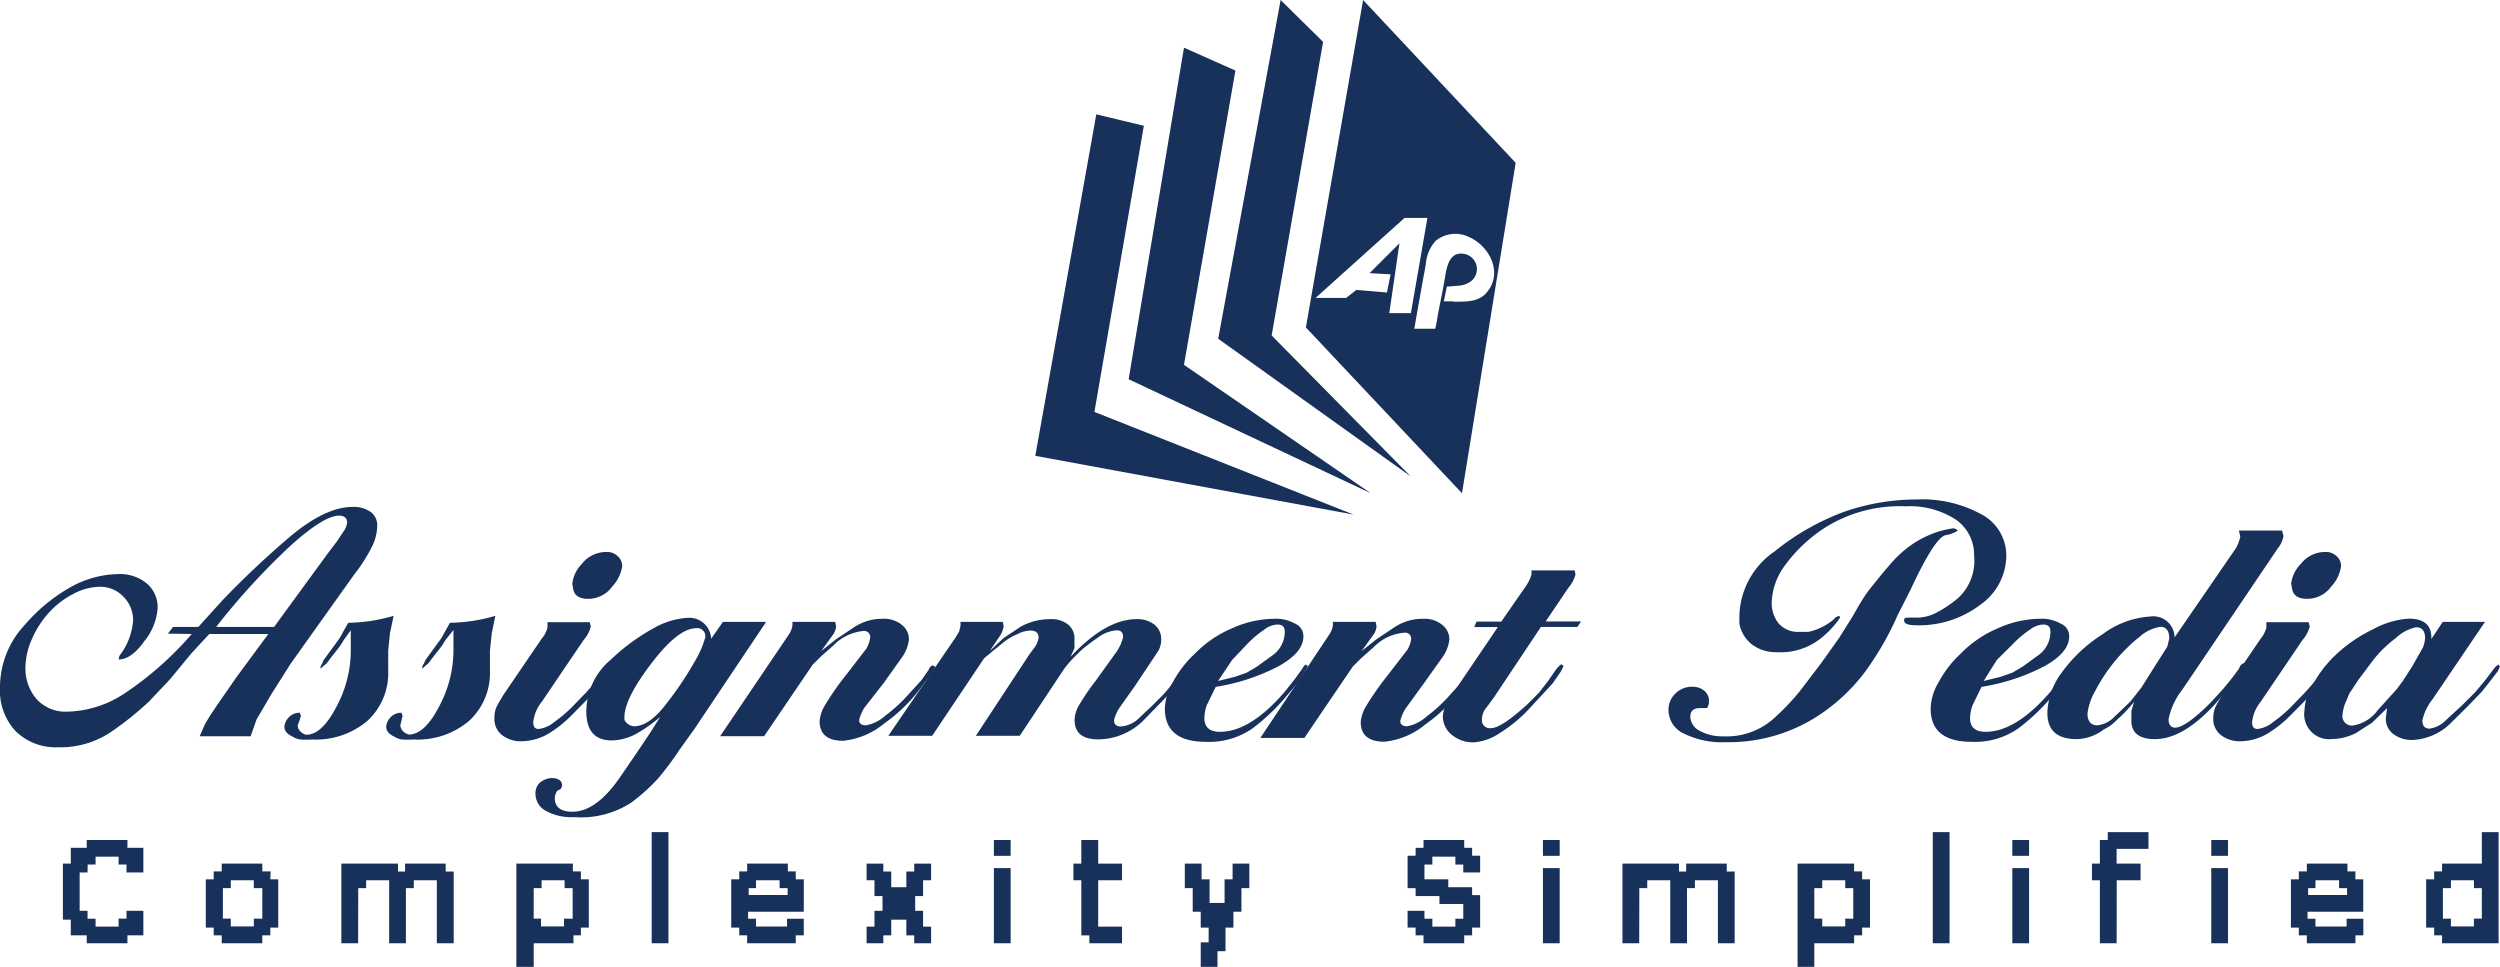 <svg id="Layer_1" data-name="Layer 1" xmlns="http://www.w3.org/2000/svg" viewBox="0 0 211.87 81.94"><defs><style>.cls-1{fill:#18315a;}</style></defs><title>AP</title><path class="cls-1" d="M424.29,256.53l-4.85,27.75,13.23,14.05,4.55-28Zm2.22,26.54.86-5.92-2.53,2.53,1.78.1-.31,1.54-2.59-.22-.87.68h-2.59L427.8,275h1.94l-1.4,8.07Zm5.41-1h-.79l.26-1.25s1-.07,1.1-.09a1.88,1.88,0,0,0,1-.41,1.31,1.31,0,0,0-.76-2.29c-1.09-.13-1.35,1.08-1.48,1.9-.18,1.1-.42,2.2-.63,3.3,0,.07-.19,1.16-.22,1.16h-1.77c.23-1.32.46-2.63.7-3.95.09-.52.19-1,.28-1.56a3.28,3.28,0,0,1,.83-1.94,2.64,2.64,0,0,1,2.85-.31c1.69.75,2.84,2.95,1.56,4.58C434.14,282.18,433,282.08,431.92,282.1Z" transform="translate(-308.77 -256.53)"/><polygon class="cls-1" points="119.56 40.38 103.24 28.71 108.53 0 112.13 3.55 107.77 28.43 119.56 40.38"/><polygon class="cls-1" points="104.7 5.98 100.34 4.04 95.65 32.14 116.17 41.8 100.34 30.92 104.7 5.98"/><polygon class="cls-1" points="96.94 10.66 92.91 9.69 87.74 38.63 114.71 43.61 92.75 34.91 96.94 10.66"/><polygon class="cls-1" points="10.8 71.19 7.35 71.19 7.35 71.85 6 71.85 6 73.19 5.33 73.19 5.33 77.94 6 77.94 6 79.27 7.35 79.27 7.35 79.94 10.8 79.94 10.8 79.27 12.15 79.27 12.15 77.19 10.72 77.19 10.72 77.85 10.05 77.85 10.05 78.53 8.1 78.53 8.1 77.86 7.42 77.86 7.42 77.19 6.75 77.19 6.75 73.94 7.42 73.94 7.43 73.27 8.1 73.27 8.1 72.6 10.05 72.6 10.05 73.27 10.72 73.27 10.72 73.94 12.15 73.94 12.15 71.85 10.8 71.85 10.8 71.19"/><path class="cls-1" d="M331.71,330.38H331v-.66h-3.44v.66h-.68v.67h-.67v4.09h.67v.66h.68v.67H331v-.67h.68v-.66h.67v-4.09h-.67Zm-1.43,4v.66h-1.95v-.66h-.67V331.8h.67v-.67h1.95v.67H331v2.59Z" transform="translate(-308.77 -256.53)"/><polygon class="cls-1" points="37.77 73.19 34.33 73.19 34.33 73.86 33.73 73.86 33.73 73.19 30.35 73.19 30.28 73.19 28.93 73.19 28.93 79.94 30.35 79.94 30.36 75.27 31.03 75.27 31.03 74.6 32.98 74.6 32.98 79.94 34.4 79.94 34.4 75.27 35.07 75.27 35.07 74.6 37.02 74.6 37.02 79.94 38.45 79.94 38.45 73.86 37.77 73.86 37.77 73.19"/><path class="cls-1" d="M358,330.38h-.68v-.66h-4.79v8.75H354v-2h3.37v-.67H358v-.66h.67v-4.09H358Zm-1.43,4v.66h-1.95v-.66H354V331.8h.67v-.67h1.95v.67h.68v2.59Z" transform="translate(-308.77 -256.53)"/><rect class="cls-1" x="55.23" y="70.52" width="1.42" height="9.42"/><path class="cls-1" d="M376.21,330.38h-.67v-.66h-3.45v.66h-.67v.67h-.68v4.09h.68v.66h.67v.67h4.12v-.67h.68v-1.41h-1.42v.66h-2.63v-.66h-.67v-.59h4.72v-2.75h-.68Zm-3.37,1.42v-.67h2v.67h.68v.58h-3.3v-.58Z" transform="translate(-308.77 -256.53)"/><polygon class="cls-1" points="77.48 73.86 76.81 73.86 76.81 75.19 76.21 75.19 76.13 75.19 75.53 75.19 75.53 73.86 74.86 73.86 74.86 73.19 73.44 73.19 73.44 74.6 74.11 74.6 74.11 75.94 74.79 75.94 74.79 76.52 74.79 76.61 74.79 77.19 74.11 77.19 74.11 78.53 73.44 78.53 73.44 79.94 74.86 79.94 74.86 79.27 75.53 79.27 75.53 77.94 76.13 77.94 76.21 77.94 76.81 77.94 76.81 79.27 77.48 79.27 77.48 79.94 78.91 79.94 78.91 78.53 78.23 78.53 78.23 77.19 77.56 77.19 77.56 76.61 77.56 76.52 77.56 75.94 78.23 75.94 78.23 74.6 78.91 74.6 78.91 73.19 77.48 73.19 77.48 73.86"/><polygon class="cls-1" points="93.07 71.19 91.64 71.19 91.64 73.19 90.97 73.19 90.97 74.6 91.64 74.6 91.64 79.27 92.32 79.27 92.32 79.94 95.09 79.94 95.09 78.53 93.07 78.53 93.07 74.6 95.09 74.6 95.09 73.19 93.07 73.19 93.07 71.19"/><polygon class="cls-1" points="104.46 74.52 103.78 74.52 103.78 76.52 103.18 76.52 103.11 76.52 102.51 76.52 102.51 74.52 101.83 74.52 101.83 73.19 100.41 73.19 100.41 75.27 101.08 75.27 101.08 77.27 101.76 77.27 101.76 78.61 102.43 78.61 102.43 79.86 101.76 79.86 101.76 81.94 103.18 81.94 103.18 80.61 103.86 80.61 103.86 78.61 104.53 78.61 104.53 77.27 105.21 77.27 105.21 75.27 105.88 75.27 105.88 73.19 104.46 73.19 104.46 74.52"/><polygon class="cls-1" points="124.76 71.85 124.09 71.85 124.09 71.19 120.64 71.19 120.64 71.85 119.97 71.85 119.97 72.52 119.29 72.52 119.29 75.27 119.97 75.27 119.97 75.94 121.99 75.94 121.99 76.61 124.01 76.61 124.01 77.86 123.34 77.86 123.34 78.53 121.39 78.53 121.39 77.86 120.72 77.86 120.72 77.19 119.29 77.19 119.29 78.61 119.97 78.61 119.97 79.27 120.64 79.27 120.64 79.94 124.09 79.94 124.09 79.27 124.76 79.27 124.76 78.61 125.44 78.61 125.44 75.86 124.76 75.86 124.76 75.19 122.74 75.19 122.74 74.52 120.72 74.52 120.72 73.27 121.39 73.27 121.39 72.6 123.34 72.6 123.34 73.27 124.01 73.27 124.01 73.94 125.44 73.94 125.44 72.52 124.76 72.52 124.76 71.85"/><polygon class="cls-1" points="146.34 73.19 142.9 73.19 142.9 73.86 142.29 73.86 142.29 73.19 138.92 73.19 138.85 73.19 137.5 73.19 137.5 79.94 138.92 79.94 138.93 75.27 139.6 75.27 139.6 74.6 141.55 74.6 141.55 79.94 142.97 79.94 142.97 75.27 143.64 75.27 143.64 74.6 145.59 74.6 145.59 79.94 147.01 79.94 147.01 73.86 146.34 73.86 146.34 73.19"/><path class="cls-1" d="M466.58,330.38h-.68v-.66h-4.79v8.75h1.42v-2h3.37v-.67h.68v-.66h.67v-4.09h-.67Zm-1.43,4v.66H463.2v-.66h-.67V331.8h.67v-.67h1.95v.67h.68v2.59Z" transform="translate(-308.77 -256.53)"/><rect class="cls-1" x="163.8" y="70.52" width="1.42" height="9.42"/><polygon class="cls-1" points="178.63 71.19 177.96 71.19 177.96 73.19 177.29 73.19 177.29 74.6 177.96 74.6 177.96 79.94 179.38 79.94 179.39 74.6 181.41 74.6 181.41 73.19 179.38 73.19 179.38 71.94 182.08 71.94 182.08 70.52 178.63 70.52 178.63 71.19"/><path class="cls-1" d="M508.39,330.38h-.68v-.66h-3.44v.66h-.68v.67h-.67v4.09h.67v.66h.68v.67h4.12v-.67h.67v-1.41h-1.42v.66H505v-.66h-.67v-.59h4.72v-2.75h-.67ZM505,331.8v-.67H507v.67h.68v.58h-3.3v-.58Z" transform="translate(-308.77 -256.53)"/><path class="cls-1" d="M519.1,327.05v2.67h-3.37v.66h-.67v.67h-.68v4.09h.68v.66h.67v.67h4.79v-9.42Zm-3.3,7.34V331.8h.68v-.67h1.95v.67h.67v2.58h-.67v.66h-1.95v-.66Z" transform="translate(-308.77 -256.53)"/><path class="cls-1" d="M323,310.23l.43-.57h2.15l2-2.21a77.09,77.09,0,0,1,5.79-5.46c2-1.66,3.73-2.5,5.3-2.5a2.49,2.49,0,0,1,1.52.43,1.4,1.4,0,0,1,.55,1.19,4.2,4.2,0,0,1-.4,1.66,14,14,0,0,1-1.56,2.46l-5.38,7.55-1.65,2.61-1.24,2.12-.5,1.42h-4.32l.47-1.07.47-.77.62-.92,1.56-2.25,2.7-3.66-5,0-1.51,1.63-1.85,2.24L321.38,316a27.12,27.12,0,0,1-3.07,2.47,7.67,7.67,0,0,1-4.6,1.39,4.85,4.85,0,0,1-3.59-1.34,5,5,0,0,1-1.35-3.66,7.73,7.73,0,0,1,2.08-5.35,14.5,14.5,0,0,1,4.1-3.33,8.61,8.61,0,0,1,3.87-1,3.56,3.56,0,0,1,2.38.79,2.63,2.63,0,0,1,.93,2.1,5,5,0,0,1-1.12,2.79q-1.11,1.56-2.19,1.56l.07-.31a5.54,5.54,0,0,0,1.16-3,2.79,2.79,0,0,0-.81-2,2.69,2.69,0,0,0-2-.85,4.8,4.8,0,0,0-2.17.56,7.29,7.29,0,0,0-2.08,1.55,8,8,0,0,0-1.5,2.29,6,6,0,0,0-.56,2.33,4,4,0,0,0,.94,2.79,3.34,3.34,0,0,0,2.64,1.06,9.14,9.14,0,0,0,4.87-1.58,28.11,28.11,0,0,0,5.64-5Zm4.08-.57H332l4.55-6.23.76-1,.54-.81a1.79,1.79,0,0,0,.34-.77c0-.41-.23-.62-.69-.62-.84,0-2.21.84-4.08,2.52A59.4,59.4,0,0,0,327.09,309.66Z" transform="translate(-308.77 -256.53)"/><path class="cls-1" d="M337.91,310.76l-.31.5-.5.64-.42.54a1.6,1.6,0,0,1-.35.41l-.19.16-.2.19,0-.2.15-.27.11-.27.62-.84.73-1,.73-1.31a14.27,14.27,0,0,0,3.85-.59l-.31,1.46-.15,1.5v1.65a5.51,5.51,0,0,1-1.75,4.28,6.76,6.76,0,0,1-4.72,1.59,7.6,7.6,0,0,1-1,0,1.79,1.79,0,0,1-.67-.26c-.44-.21-.66-.48-.66-.84a1.37,1.37,0,0,1,.29-.68,1.26,1.26,0,0,1,1-.49l.11.23-.08.33L334,318a.74.74,0,0,0,.21.5,1,1,0,0,0,.51.3c.88,0,1.73-.78,2.55-2.35a10.13,10.13,0,0,0,1.23-4.75v-1.76Z" transform="translate(-308.77 -256.53)"/><path class="cls-1" d="M346.53,310.76l-.31.5-.5.64-.42.54a1.6,1.6,0,0,1-.35.41l-.19.16-.2.19,0-.2.15-.27.12-.27.61-.84.73-1,.73-1.31a14.27,14.27,0,0,0,3.85-.59l-.3,1.46-.16,1.5v1.65a5.51,5.51,0,0,1-1.75,4.28,6.76,6.76,0,0,1-4.72,1.59,7.6,7.6,0,0,1-1,0,1.79,1.79,0,0,1-.67-.26c-.44-.21-.65-.48-.65-.84a1.33,1.33,0,0,1,.28-.68,1.26,1.26,0,0,1,1-.49l.11.23-.07.33-.12.49a.74.74,0,0,0,.21.5,1,1,0,0,0,.51.3c.88,0,1.73-.78,2.55-2.35a10.13,10.13,0,0,0,1.23-4.75v-1.76Z" transform="translate(-308.77 -256.53)"/><path class="cls-1" d="M358.84,309.62a2.71,2.71,0,0,1-.61,1.15L354.69,316a3.32,3.32,0,0,0-.73,1.73c0,.39.15.58.46.58a2.58,2.58,0,0,0,1.34-.6,12.1,12.1,0,0,0,1.45-1.22l1.24-1.28.89-1a4.84,4.84,0,0,0,.69-1,.59.59,0,0,1,.35-.37l.16.15-.19.47-.66,1a2.86,2.86,0,0,1-.26.38,8.51,8.51,0,0,1-.59.66l-1.63,1.65a9.84,9.84,0,0,1-2,1.58,4.61,4.61,0,0,1-2.21.62,2.57,2.57,0,0,1-1.69-.53,1.71,1.71,0,0,1-.64-1.41,2.38,2.38,0,0,1,.16-.93,12.1,12.1,0,0,1,.8-1.35l3.06-4.49a2.35,2.35,0,0,0,.48-.92v-.46h3.58ZM357.27,306a2.89,2.89,0,0,1,.82-1.69,2.6,2.6,0,0,1,2.1-1,1.24,1.24,0,0,1,.92.35,1.09,1.09,0,0,1,.39.85,3.19,3.19,0,0,1-.83,1.71,2.51,2.51,0,0,1-2.06,1.06c-.74,0-1.17-.28-1.27-.85Z" transform="translate(-308.77 -256.53)"/><path class="cls-1" d="M360.61,319.28c-1.43,0-2.15-.82-2.15-2.47a5.74,5.74,0,0,1,2.08-4.38,17.27,17.27,0,0,1,3.73-2.72,6.51,6.51,0,0,1,2.77-.82,1.86,1.86,0,0,1,2,1.77l1-1.43h3.66l-6.08,9.08-1.27,1.77a25,25,0,0,1-1.85,2.47,16.52,16.52,0,0,1-2.23,2,7.85,7.85,0,0,1-4.85,1.23,4.55,4.55,0,0,1-2.41-.54,1.65,1.65,0,0,1-.86-1.46,1.22,1.22,0,0,1,.34-.89,1.68,1.68,0,0,1,1-.42c.61,0,.92.22.92.66l-.12.27-.3.15a1.23,1.23,0,0,0-.2.62c0,.76.5,1.15,1.5,1.15q2.08,0,4.16-3.12l1.16-1.69,1.27-1.89.84-1.34a11.45,11.45,0,0,1-2.15,1.5A4.43,4.43,0,0,1,360.61,319.28Zm1.08-1.74a1,1,0,0,0,.81.54c.87,0,1.81-.65,2.81-2a28.05,28.05,0,0,0,2.33-3.48,8,8,0,0,0,.9-2.06.68.68,0,0,0-.77-.77q-1.53,0-3.81,3t-2.27,4.54Z" transform="translate(-308.77 -256.53)"/><path class="cls-1" d="M375.62,310.31a1.93,1.93,0,0,0,.31-.77l0-.31h3.62l.08.39a1.45,1.45,0,0,1-.26.69l-1,1.39,1.26-1,1.5-1a4.3,4.3,0,0,1,2.45-.73,2.4,2.4,0,0,1,1.6.5,1.56,1.56,0,0,1,.62,1.27,3.23,3.23,0,0,1-.62,1.54l-1.5,2.11L382,316.54a4,4,0,0,0-.42,1c0,.3.19.46.58.46a3.34,3.34,0,0,0,1.63-.81,13.64,13.64,0,0,0,2.14-2l.92-1,.62-.89c.08-.23.2-.35.38-.38l.2.15-.2.39-.72.91a13.74,13.74,0,0,1-3.42,3.47,6.49,6.49,0,0,1-3.48,1.47c-1.31,0-2-.55-2-1.65a3,3,0,0,1,.44-1.34,24.06,24.06,0,0,1,1.85-2.65l1.68-2.18a2.48,2.48,0,0,0,.3-.84A.51.51,0,0,0,382,310a4.09,4.09,0,0,0-2.6,1.23l-1.05.93-.7.69-4.12,6.07h-3.73Z" transform="translate(-308.77 -256.53)"/><path class="cls-1" d="M389.71,310.62l.35-.58.11-.46v-.35h3.58l.08.35a2,2,0,0,1-.27.77l-.91,1.35,1.15-1.08,1.5-1a5.29,5.29,0,0,1,2.53-.62,2.26,2.26,0,0,1,1.45.45,1.53,1.53,0,0,1,.55,1.28v.74l-.34.73c2-2.13,3.85-3.2,5.62-3.2a2.34,2.34,0,0,1,1.5.47,1.55,1.55,0,0,1,.57,1.27,2,2,0,0,1-.23.93l-2,3-1.34,1.89a3.58,3.58,0,0,0-.43,1q0,.51.54.54a2.48,2.48,0,0,0,1.43-.57l1.27-1.2,1-1,.84-1a4.24,4.24,0,0,0,.81-1l.23-.35.16-.07.19.22-.23.35-.81,1-.89,1-2,2.06a5.49,5.49,0,0,1-3.88,1.65c-1.34,0-2-.55-2-1.66a2.62,2.62,0,0,1,.36-1.21,19.31,19.31,0,0,1,1.43-2.1l1.68-2.34a3.72,3.72,0,0,0,.64-1.35c0-.39-.17-.58-.53-.58a2.92,2.92,0,0,0-1.61.62c-.28.19-.57.39-.87.63a6.73,6.73,0,0,0-.84.74,9.55,9.55,0,0,0-1.15,1.28l-3.76,5.67-3.72,0L396,312l.51-.69a1.92,1.92,0,0,0,.28-.73c0-.4-.23-.61-.69-.61a2.47,2.47,0,0,0-1.12.31,4.58,4.58,0,0,0-1.31.81l-.76.61-.74.62-4.4,6.57h-3.72Z" transform="translate(-308.77 -256.53)"/><path class="cls-1" d="M410.84,317.39c0,.77.44,1.16,1.32,1.16q2.55,0,5.45-3.35l.8-1,.68-.93.19-.3.15-.12.15.08,0,.11-.24.43-.65,1-.85,1a17.31,17.31,0,0,1-2.92,2.79,6.44,6.44,0,0,1-3.93,1.14q-3.5,0-3.5-2.81a4.53,4.53,0,0,1,.65-2.2,9.33,9.33,0,0,1,1.89-2.46,9.56,9.56,0,0,1,3.08-2.12,8.88,8.88,0,0,1,3.62-.84,3.34,3.34,0,0,1,1.81.42,1.14,1.14,0,0,1,.69,1.08q0,1.35-2.1,2.52a17.27,17.27,0,0,1-5.33,1.75l-.77,1.58A3.6,3.6,0,0,0,410.84,317.39Zm1.16-3.15,1.42-.35,1-.35.85-.5,1.38-1a2.43,2.43,0,0,0,1-2c0-.38-.2-.58-.61-.58a1.88,1.88,0,0,0-1.12.43,8.5,8.5,0,0,0-1.46,1.23l-1.27,1.34Z" transform="translate(-308.77 -256.53)"/><path class="cls-1" d="M421.42,310.31a1.93,1.93,0,0,0,.31-.77l0-.31h3.62l.08.39a1.45,1.45,0,0,1-.26.69l-1,1.39,1.26-1,1.5-1a4.3,4.3,0,0,1,2.45-.73,2.41,2.41,0,0,1,1.6.5,1.56,1.56,0,0,1,.62,1.27,3.23,3.23,0,0,1-.62,1.54l-1.5,2.11-1.62,2.23a4,4,0,0,0-.42,1c0,.3.19.46.58.46a3.34,3.34,0,0,0,1.63-.81,13.64,13.64,0,0,0,2.14-2l.92-1,.62-.89c.08-.23.2-.35.38-.38l.2.15-.2.39-.72.91a13.74,13.74,0,0,1-3.42,3.47,6.49,6.49,0,0,1-3.48,1.47c-1.31,0-2-.55-2-1.65a3,3,0,0,1,.44-1.34,24.06,24.06,0,0,1,1.85-2.65l1.68-2.18a2.48,2.48,0,0,0,.3-.84.51.51,0,0,0-.58-.58,4.09,4.09,0,0,0-2.6,1.23l-1.05.93-.7.69-4.12,6.07h-3.73Z" transform="translate(-308.77 -256.53)"/><path class="cls-1" d="M434.76,316.47a1.62,1.62,0,0,0-.4,1,.68.68,0,0,0,.77.77q.86,0,3.06-2l1-1,.78-1,.69-1,.24-.27.19-.15.19.15-.11.23-.12.24-.69,1-.85.92-1,1.08a12,12,0,0,1-2.6,2.19,4.52,4.52,0,0,1-2.21.81,2.8,2.8,0,0,1-1.9-.64,2,2,0,0,1-.75-1.59,2.77,2.77,0,0,1,.62-1.54l.5-.77,3.54-5.23h-2l.19-.46H436l2.13-3.07a3.53,3.53,0,0,0,.43-.92l0-.35h3.66l.07.35a3,3,0,0,1-.62,1.15l-1.91,2.83,3,0-.31.46h-3.09l-4,6Z" transform="translate(-308.77 -256.53)"/><path class="cls-1" d="M463.41,316.81a13.93,13.93,0,0,1-8.35,2.62,7.35,7.35,0,0,1-3.58-.73,2.21,2.21,0,0,1-1.31-2,1.93,1.93,0,0,1,.58-1.39,2,2,0,0,1,1.46-.58,1.54,1.54,0,0,1,.93.29,1.15,1.15,0,0,1,.46.75l0,.39-.11.31-.08.07h-.16l-.42,0c-.54,0-.81.25-.81.74a1.39,1.39,0,0,0,.77,1.17,3.85,3.85,0,0,0,2,.48,6,6,0,0,0,4.27-1.48,20.73,20.73,0,0,0,2.2-2.29l1.85-2.43,1.53-2.15,1.16-1.85c.56-1,1-1.74,1.44-2.29s1-1.26,1.75-2.12a9.4,9.4,0,0,1,2.14-1.86,9.08,9.08,0,0,1,1.77-.83,7.68,7.68,0,0,1,1.44-.33l.23.08.12.12a2.61,2.61,0,0,1-1,.38q-.91.12-3,4.62l-1.08,2.12a25.32,25.32,0,0,1-2.85,4.94A15.91,15.91,0,0,1,463.41,316.81Zm-7.23-8.12a6.82,6.82,0,0,1,3-5.44,20.73,20.73,0,0,1,6-3.39,18.69,18.69,0,0,1,6-1,10.44,10.44,0,0,1,5.57,1.29,3.94,3.94,0,0,1,2.05,3.48,5.13,5.13,0,0,1-2.21,4.16,8.58,8.58,0,0,1-5.45,1.73c-.64,0-1-.13-1-.4s.14-.23.43-.25h.77a3.67,3.67,0,0,0,1.32-.31,9.64,9.64,0,0,0,2.08-1.37,4.27,4.27,0,0,0,1.33-3.56,3.61,3.61,0,0,0-1.54-3.06,7.13,7.13,0,0,0-4.27-1.13,11.89,11.89,0,0,0-6.7,1.73A12.86,12.86,0,0,0,460,304.5a5.58,5.58,0,0,0-1.08,3.08,2.76,2.76,0,0,0,.59,1.79,2.19,2.19,0,0,0,1.76.71h.77a5.12,5.12,0,0,0,2.07-1l.24-.24.26-.12.12.12a7.35,7.35,0,0,1-1.4,1.58,5.47,5.47,0,0,1-4,1.38,3.35,3.35,0,0,1-2.08-.65,2.91,2.91,0,0,1-1.07-1.77Z" transform="translate(-308.77 -256.53)"/><path class="cls-1" d="M475.73,317.39c0,.77.44,1.16,1.31,1.16q2.56,0,5.46-3.35l.8-1,.68-.93.19-.3.15-.12.15.08,0,.11-.23.43-.65,1-.85,1a17.31,17.31,0,0,1-2.92,2.79,6.44,6.44,0,0,1-3.93,1.14q-3.5,0-3.5-2.81a4.53,4.53,0,0,1,.65-2.2,9.33,9.33,0,0,1,1.89-2.46,9.56,9.56,0,0,1,3.08-2.12,8.85,8.85,0,0,1,3.62-.84,3.28,3.28,0,0,1,1.8.42,1.13,1.13,0,0,1,.7,1.08q0,1.35-2.1,2.52a17.36,17.36,0,0,1-5.33,1.75l-.77,1.58A3.6,3.6,0,0,0,475.73,317.39Zm1.15-3.15,1.43-.35,1-.35.85-.5,1.38-1a2.43,2.43,0,0,0,1-2c0-.38-.2-.58-.61-.58a1.88,1.88,0,0,0-1.12.43,8.5,8.5,0,0,0-1.46,1.23L478,312.46Z" transform="translate(-308.77 -256.53)"/><path class="cls-1" d="M498.25,303a3.22,3.22,0,0,0,.38-1l-.12-.51h3.66l.12.46a2.3,2.3,0,0,1-.5,1.08L493.7,315a6,6,0,0,0-1.15,2.48q0,.68.54.72c.59,0,1.6-.7,3-2.1l.92-1a22,22,0,0,0,1.54-1.95.53.53,0,0,1,.42-.42l.16.15-.08.2-.15.22-.73,1-.89,1-.88,1q-2.65,2.86-5,2.87c-1.33,0-2-.52-2-1.56v-.84l.23-.76c-.28.34-.52.61-.71.81s-.41.41-.64.62a7.5,7.5,0,0,1-.69.61c-.26.16-.44.26-.54.31a3.94,3.94,0,0,1-2.27.81c-1.67,0-2.5-.74-2.5-2.23a6,6,0,0,1,1.23-3.43,12.61,12.61,0,0,1,3.48-3.25,7.51,7.51,0,0,1,4-1.48,1.8,1.8,0,0,1,2.07,1.77Zm-8,11.8,1.19-1.89,1-1.57.17-.69c0-.64-.25-1-.74-1a3.36,3.36,0,0,0-1.77.85c-.33.26-.68.55-1,.88a13.32,13.32,0,0,0-1.11,1.2,14.21,14.21,0,0,0-1.66,2.52,5,5,0,0,0-.65,1.9c0,.64.28,1,.84,1a2.37,2.37,0,0,0,1.42-.7L489.3,316Z" transform="translate(-308.77 -256.53)"/><path class="cls-1" d="M504.52,309.62a2.78,2.78,0,0,1-.62,1.15L500.36,316a3.32,3.32,0,0,0-.73,1.73c0,.39.15.58.46.58a2.58,2.58,0,0,0,1.34-.6,11.36,11.36,0,0,0,1.45-1.22l1.24-1.28.89-1a5,5,0,0,0,.7-1,.55.55,0,0,1,.34-.37l.16.15-.18.47-.67,1a4.13,4.13,0,0,1-.25.38c-.1.13-.3.35-.59.66l-1.63,1.65a10.12,10.12,0,0,1-2,1.58,4.64,4.64,0,0,1-2.22.62,2.59,2.59,0,0,1-1.69-.53,1.71,1.71,0,0,1-.64-1.41,2.38,2.38,0,0,1,.17-.93,10.66,10.66,0,0,1,.8-1.35l3.06-4.49a2.42,2.42,0,0,0,.47-.92v-.46h3.58ZM502.94,306a2.85,2.85,0,0,1,.83-1.69,2.6,2.6,0,0,1,2.09-1,1.26,1.26,0,0,1,.93.35,1.09,1.09,0,0,1,.38.85,3.15,3.15,0,0,1-.82,1.71,2.52,2.52,0,0,1-2.06,1.06c-.75,0-1.17-.28-1.27-.85Z" transform="translate(-308.77 -256.53)"/><path class="cls-1" d="M515.79,309.23h3.58l-4.46,6.58a4.41,4.41,0,0,0-.85,1.77c0,.47.21.7.62.7a2.35,2.35,0,0,0,1.23-.58l1.54-1.42,1.08-1.08.84-1,.7-.93.19-.23.23-.19.15.15-.19.42-.77,1-.58.73L518,316.29l-1.58,1.57a4.93,4.93,0,0,1-3.16,1.38,2.58,2.58,0,0,1-1.67-.51,1.63,1.63,0,0,1-.63-1.31l.11-.88-1.27,1.24-1.38.88a4.58,4.58,0,0,1-2,.5,2.11,2.11,0,0,1-2.35-2.42,4.48,4.48,0,0,1,.73-2.24,10.25,10.25,0,0,1,2-2.55,12.41,12.41,0,0,1,3.1-2.1,7.25,7.25,0,0,1,3-.89c1.28,0,1.92.53,1.92,1.58v.15Zm-3.38,5,.77-1.19.92-1.62a2.65,2.65,0,0,0,.19-.8c0-.62-.25-.93-.77-.93a3.62,3.62,0,0,0-1.73.93,10.11,10.11,0,0,0-1.92,1.88l-1.24,1.66-.76,1.15-.39.93a4,4,0,0,0-.19.88.8.8,0,0,0,.92.89,3.23,3.23,0,0,0,2.08-1.31l1.58-1.74Z" transform="translate(-308.77 -256.53)"/><rect class="cls-1" x="84.23" y="71.19" width="1.42" height="1.34"/><rect class="cls-1" x="84.23" y="73.57" width="1.42" height="6.37"/><rect class="cls-1" x="130.76" y="71.19" width="1.42" height="1.34"/><rect class="cls-1" x="130.76" y="73.57" width="1.42" height="6.37"/><rect class="cls-1" x="170.54" y="71.19" width="1.42" height="1.34"/><rect class="cls-1" x="170.54" y="73.57" width="1.42" height="6.37"/><rect class="cls-1" x="187.4" y="71.19" width="1.42" height="1.34"/><rect class="cls-1" x="187.4" y="73.57" width="1.42" height="6.37"/></svg>